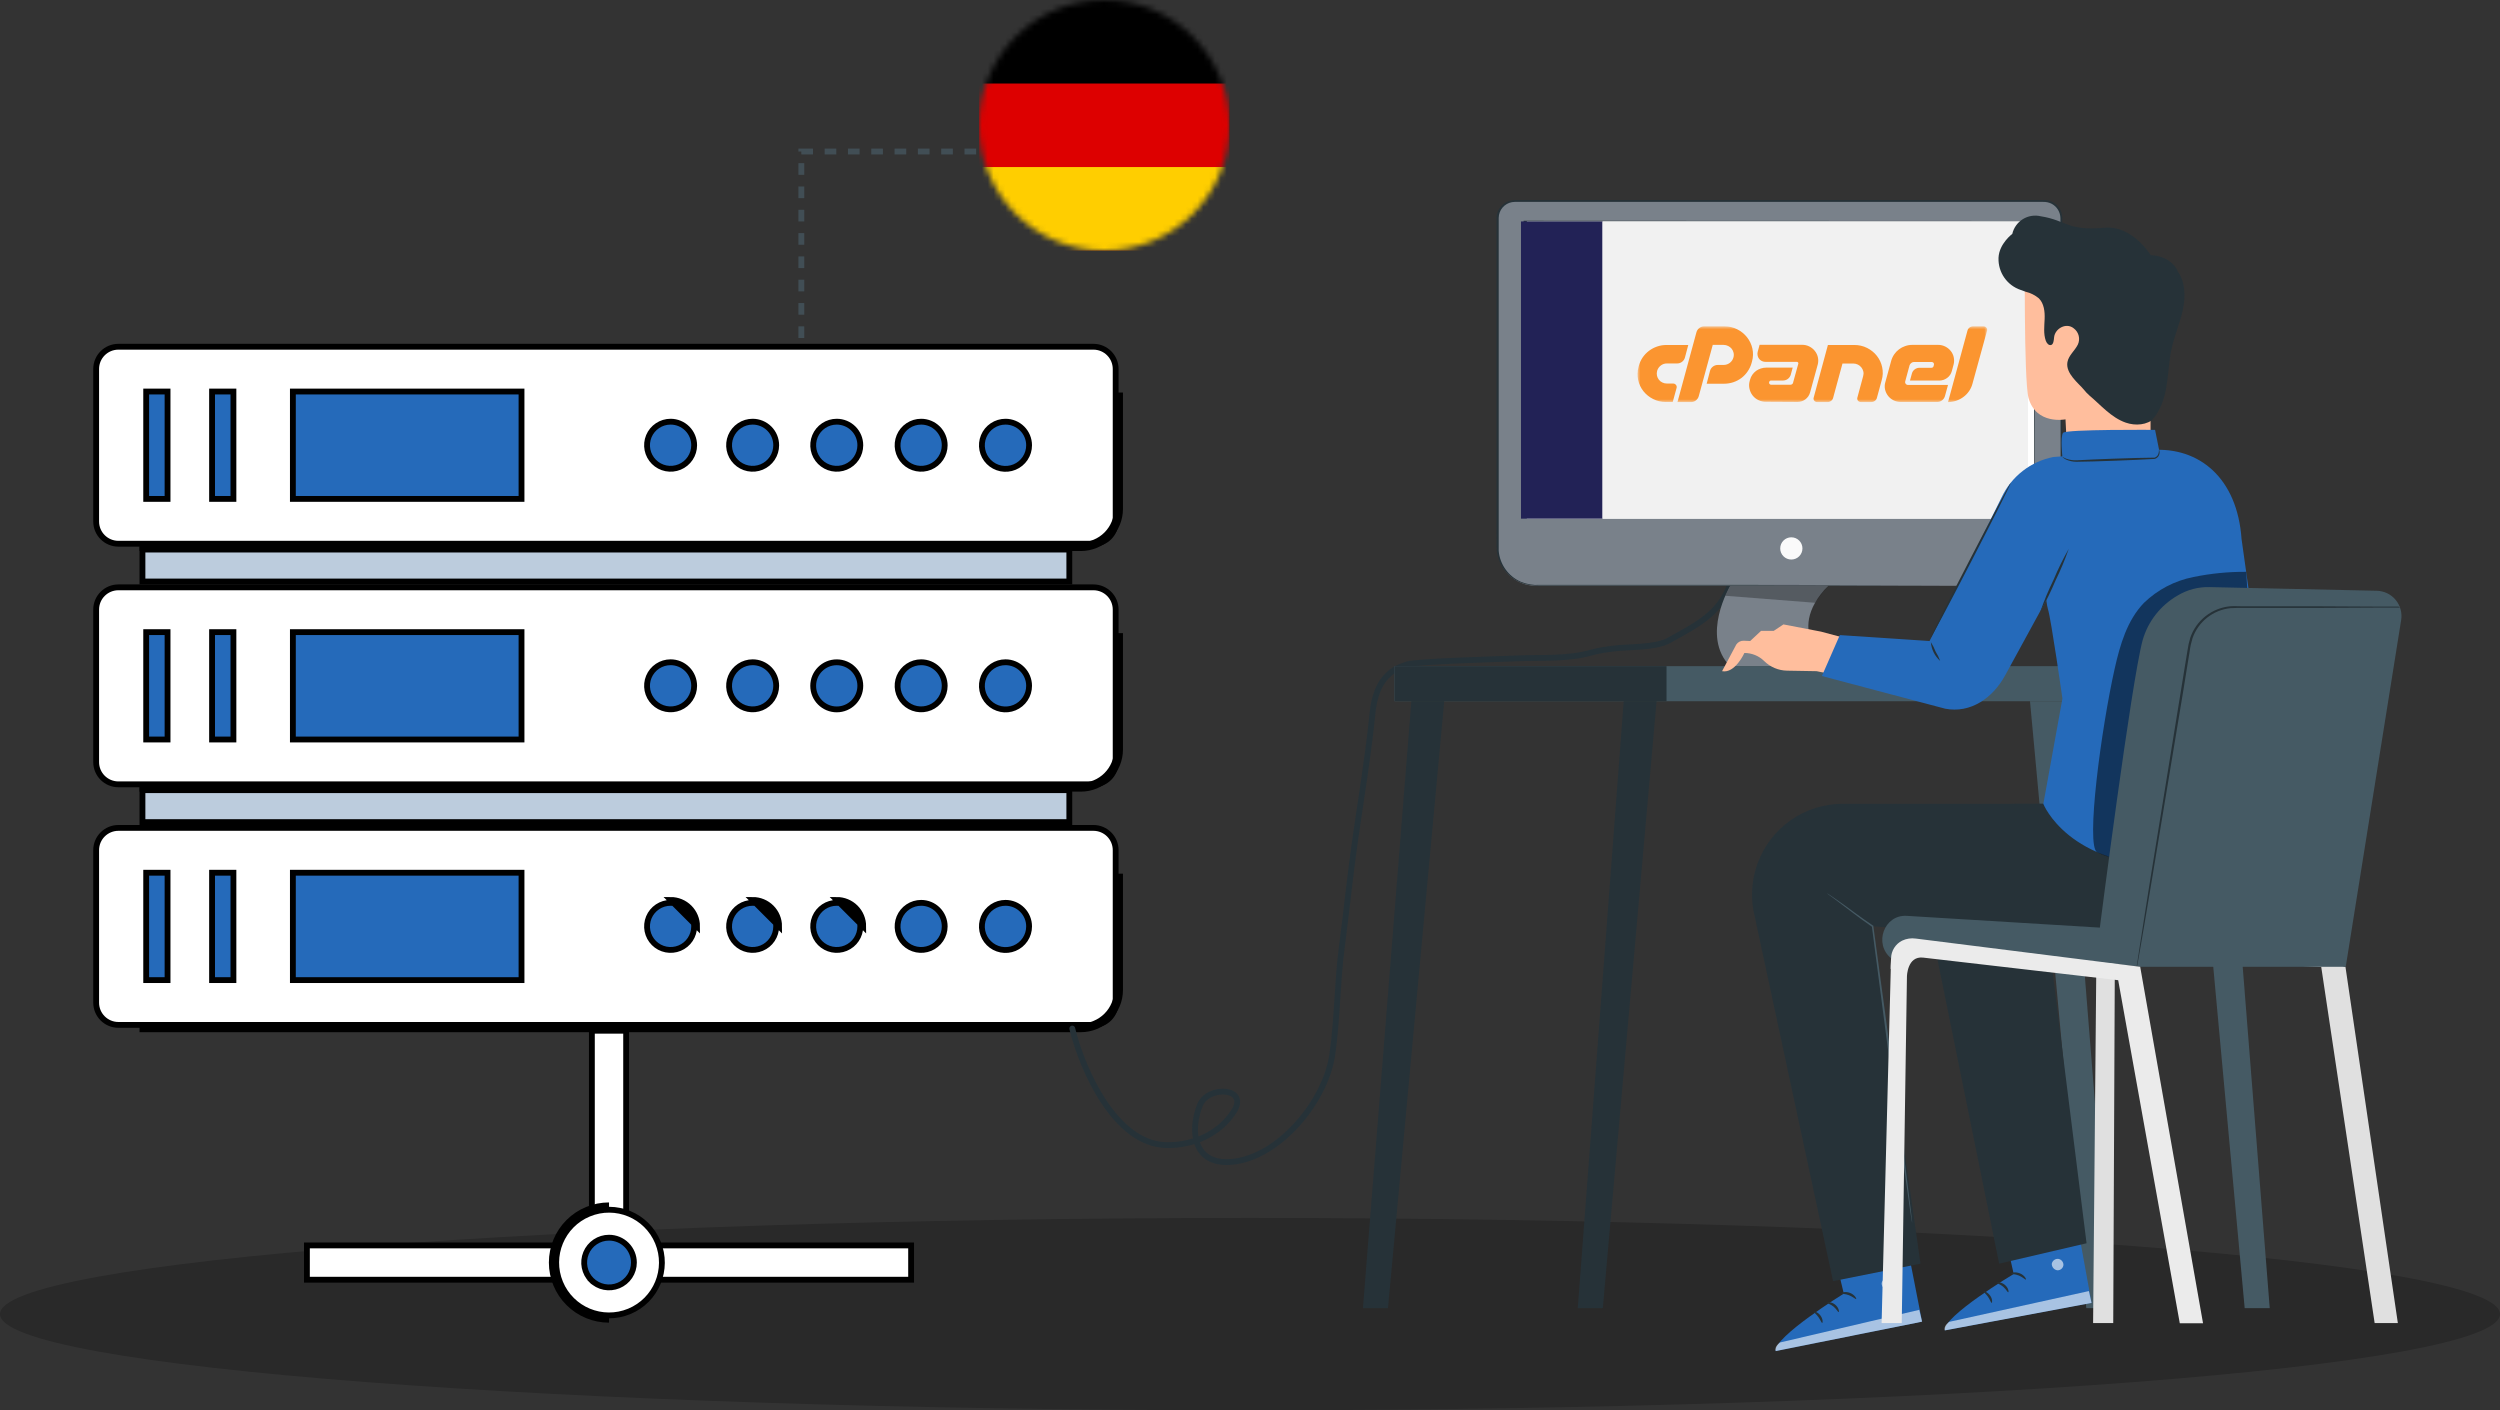<svg xmlns="http://www.w3.org/2000/svg" width="429" height="242" viewBox="0 0 429 242" fill="none"><rect x="0" y="0" width="429" height="242" fill="#333333" stroke="none"/><g clip-path="url(#clip0_54_752)"><path d="M214.5 242C332.965 242 429 234.613 429 225.5C429 216.387 332.965 209 214.5 209C96.035 209 0 216.387 0 225.5C0 234.613 96.035 242 214.5 242Z" fill="black" fill-opacity="0.2"></path><path d="M101.566 216.153V176.874H107.446V216.153H101.566Z" fill="white" stroke="black"></path><path d="M52.666 213.715H156.348V219.599H52.666V213.715Z" fill="white" stroke="black"></path><path d="M112.891 213.187C114.808 217.813 112.61 223.116 107.982 225.033C103.354 226.949 98.049 224.752 96.132 220.126C94.215 215.5 96.413 210.197 101.041 208.281C105.669 206.364 110.974 208.561 112.891 213.187Z" fill="white" stroke="black"></path><path d="M104.507 226.22C101.969 226.22 99.535 225.212 97.74 223.418C95.946 221.624 94.938 219.191 94.938 216.653C94.938 214.116 95.946 211.683 97.74 209.889C99.535 208.095 101.969 207.087 104.507 207.087" stroke="black" stroke-width="1.5" stroke-miterlimit="10"></path><path d="M108.778 216.653C108.778 217.497 108.528 218.322 108.059 219.023C107.59 219.725 106.923 220.271 106.143 220.594C105.364 220.917 104.505 221.002 103.677 220.837C102.85 220.673 102.089 220.266 101.492 219.67C100.895 219.073 100.489 218.313 100.324 217.485C100.16 216.658 100.244 215.8 100.567 215.021C100.89 214.241 101.437 213.575 102.139 213.106C102.841 212.637 103.666 212.387 104.51 212.387C105.642 212.387 106.728 212.837 107.528 213.637C108.328 214.437 108.778 215.522 108.778 216.653Z" fill="#256ABA"></path><path d="M101.492 219.67C102.089 220.266 102.85 220.673 103.677 220.837C104.505 221.002 105.364 220.917 106.143 220.594C106.923 220.271 107.59 219.725 108.059 219.023C108.528 218.322 108.778 217.497 108.778 216.653C108.778 215.522 108.328 214.437 107.528 213.637C106.728 212.837 105.642 212.387 104.51 212.387C103.666 212.387 102.841 212.637 102.139 213.106C101.437 213.575 100.89 214.241 100.567 215.021C100.244 215.8 100.16 216.658 100.324 217.485C100.489 218.313 100.895 219.073 101.492 219.67ZM101.492 219.67L101.139 220.023" stroke="black"></path><path d="M20.318 59.5H187.63C189.739 59.5 191.448 61.209 191.448 63.317V89.489C191.448 91.597 189.739 93.305 187.63 93.305H20.318C18.209 93.305 16.5 91.597 16.5 89.489V63.317C16.5 61.209 18.209 59.5 20.318 59.5Z" fill="white" stroke="black"></path><path d="M24.445 99.787V94.305H183.496V99.787H24.445Z" fill="#BCCCDD" stroke="black"></path><path d="M25.086 85.612V67.187H28.752V85.612H25.086Z" fill="#256ABA" stroke="black"></path><path d="M36.391 85.612V67.187H40.056V85.612H36.391Z" fill="#256ABA" stroke="black"></path><path d="M50.258 85.612V67.187H89.492V85.612H50.258Z" fill="#256ABA" stroke="black"></path><path d="M119.117 76.403C119.117 77.202 118.88 77.983 118.436 78.648C117.992 79.312 117.36 79.83 116.622 80.136C115.883 80.442 115.07 80.522 114.286 80.366C113.501 80.21 112.781 79.825 112.215 79.26C111.65 78.695 111.265 77.975 111.109 77.191C110.953 76.407 111.033 75.595 111.339 74.856C111.645 74.118 112.163 73.487 112.828 73.043C113.493 72.598 114.275 72.361 115.074 72.361C116.147 72.361 117.175 72.787 117.933 73.545C118.692 74.303 119.117 75.331 119.117 76.403Z" fill="#256ABA" stroke="black"></path><path d="M133.196 76.403C133.196 77.202 132.958 77.983 132.514 78.648C132.07 79.312 131.439 79.83 130.7 80.136C129.961 80.442 129.148 80.522 128.364 80.366C127.579 80.21 126.859 79.825 126.294 79.26C125.728 78.695 125.343 77.975 125.187 77.191C125.031 76.407 125.111 75.595 125.417 74.856C125.723 74.118 126.241 73.487 126.906 73.043C127.571 72.598 128.353 72.361 129.152 72.361C130.225 72.361 131.253 72.787 132.011 73.545C132.77 74.303 133.196 75.331 133.196 76.403Z" fill="#256ABA" stroke="black"></path><path d="M147.629 76.403C147.629 77.202 147.392 77.983 146.948 78.648C146.504 79.312 145.872 79.83 145.133 80.136C144.395 80.442 143.582 80.522 142.797 80.366C142.013 80.21 141.293 79.825 140.727 79.26C140.162 78.695 139.777 77.975 139.621 77.191C139.465 76.407 139.545 75.595 139.851 74.856C140.157 74.118 140.675 73.487 141.34 73.043C142.005 72.598 142.786 72.361 143.586 72.361C144.658 72.361 145.687 72.787 146.445 73.545C147.203 74.303 147.629 75.331 147.629 76.403Z" fill="#256ABA" stroke="black"></path><path d="M162.11 76.403C162.11 77.202 161.873 77.983 161.428 78.648C160.984 79.312 160.353 79.83 159.614 80.136C158.875 80.442 158.062 80.522 157.278 80.366C156.493 80.21 155.773 79.825 155.208 79.26C154.642 78.695 154.257 77.975 154.101 77.191C153.945 76.407 154.025 75.595 154.331 74.856C154.637 74.118 155.155 73.487 155.82 73.043C156.485 72.598 157.267 72.361 158.067 72.361C159.139 72.361 160.167 72.787 160.926 73.545C161.684 74.303 162.11 75.331 162.11 76.403Z" fill="#256ABA" stroke="black"></path><path d="M176.592 76.403C176.593 77.204 176.357 77.987 175.912 78.654C175.468 79.32 174.836 79.84 174.096 80.148C173.356 80.455 172.542 80.536 171.756 80.381C170.97 80.225 170.247 79.84 169.68 79.274C169.113 78.708 168.727 77.987 168.57 77.201C168.414 76.416 168.494 75.602 168.8 74.862C169.106 74.122 169.625 73.489 170.291 73.044C170.958 72.599 171.741 72.361 172.542 72.361C173.615 72.361 174.644 72.787 175.404 73.545C176.163 74.303 176.59 75.331 176.592 76.403Z" fill="#256ABA" stroke="black"></path><path d="M23.945 93.805H185.467C187.187 93.805 188.836 93.123 190.052 91.907C191.268 90.692 191.951 89.043 191.951 87.324V67.354" stroke="black" stroke-width="1.5" stroke-miterlimit="10"></path><path d="M20.318 100.787H187.63C189.739 100.787 191.448 102.496 191.448 104.604V130.776C191.448 132.884 189.739 134.593 187.63 134.593H20.318C18.209 134.593 16.5 132.884 16.5 130.776V104.604C16.5 102.496 18.209 100.787 20.318 100.787Z" fill="white" stroke="black"></path><path d="M24.445 141.074V135.593H183.496V141.074H24.445Z" fill="#BCCCDD" stroke="black"></path><path d="M25.086 126.899V108.474H28.752V126.899H25.086Z" fill="#256ABA" stroke="black"></path><path d="M36.391 126.899V108.474H40.056V126.899H36.391Z" fill="#256ABA" stroke="black"></path><path d="M50.258 126.899V108.474H89.492V126.899H50.258Z" fill="#256ABA" stroke="black"></path><path d="M119.117 117.689C119.116 118.488 118.878 119.269 118.433 119.933C117.988 120.597 117.356 121.114 116.617 121.419C115.878 121.724 115.066 121.803 114.282 121.646C113.498 121.49 112.778 121.104 112.213 120.539C111.648 119.973 111.264 119.253 111.108 118.47C110.953 117.686 111.033 116.874 111.34 116.136C111.646 115.397 112.164 114.767 112.829 114.323C113.493 113.879 114.275 113.642 115.074 113.642C115.606 113.642 116.132 113.747 116.623 113.95C117.114 114.154 117.56 114.452 117.935 114.828C118.311 115.204 118.609 115.65 118.811 116.141C119.014 116.632 119.118 117.158 119.117 117.689Z" fill="#256ABA" stroke="black"></path><path d="M133.196 117.689C133.194 118.488 132.956 119.269 132.511 119.933C132.066 120.597 131.434 121.114 130.696 121.419C129.957 121.724 129.144 121.803 128.36 121.646C127.576 121.49 126.856 121.104 126.291 120.539C125.727 119.973 125.342 119.253 125.187 118.47C125.031 117.686 125.112 116.874 125.418 116.136C125.724 115.397 126.242 114.767 126.907 114.323C127.572 113.879 128.353 113.642 129.152 113.642C129.684 113.642 130.21 113.747 130.701 113.95C131.192 114.154 131.638 114.452 132.014 114.828C132.389 115.204 132.687 115.65 132.89 116.141C133.092 116.632 133.196 117.158 133.196 117.689Z" fill="#256ABA"></path><path d="M126.291 120.539C126.856 121.104 127.576 121.49 128.36 121.646C129.144 121.803 129.957 121.724 130.696 121.419C131.434 121.114 132.066 120.597 132.511 119.933C132.956 119.269 133.194 118.488 133.196 117.689C133.196 117.158 133.092 116.632 132.89 116.141C132.687 115.65 132.389 115.204 132.014 114.828C131.638 114.452 131.192 114.154 130.701 113.95C130.21 113.747 129.684 113.642 129.152 113.642C128.353 113.642 127.572 113.879 126.907 114.323C126.242 114.767 125.724 115.397 125.418 116.136C125.112 116.874 125.031 117.686 125.187 118.47C125.342 119.253 125.727 119.973 126.291 120.539ZM126.291 120.539L125.952 120.878" stroke="black"></path><path d="M147.629 117.69C147.629 119.922 145.819 121.732 143.586 121.732C141.353 121.732 139.543 119.922 139.543 117.69C139.543 115.459 141.353 113.649 143.586 113.649C145.819 113.649 147.629 115.459 147.629 117.69Z" fill="#256ABA" stroke="black"></path><path d="M162.11 117.689C162.108 118.488 161.87 119.269 161.425 119.933C160.98 120.597 160.349 121.114 159.61 121.419C158.871 121.724 158.058 121.803 157.274 121.646C156.49 121.49 155.77 121.104 155.205 120.539C154.641 119.973 154.256 119.253 154.101 118.47C153.945 117.686 154.026 116.874 154.332 116.136C154.638 115.397 155.156 114.767 155.821 114.323C156.486 113.879 157.267 113.642 158.067 113.642C158.598 113.642 159.124 113.747 159.615 113.95C160.106 114.154 160.552 114.452 160.928 114.828C161.303 115.204 161.601 115.65 161.804 116.141C162.006 116.632 162.11 117.158 162.11 117.689Z" fill="#256ABA" stroke="black"></path><path d="M176.592 117.69C176.592 118.491 176.355 119.273 175.91 119.939C175.465 120.605 174.832 121.124 174.092 121.43C173.352 121.737 172.538 121.817 171.752 121.661C170.966 121.504 170.245 121.119 169.678 120.553C169.112 119.986 168.726 119.265 168.57 118.48C168.414 117.695 168.494 116.881 168.8 116.141C169.107 115.401 169.626 114.769 170.292 114.324C170.958 113.88 171.741 113.642 172.542 113.642C173.616 113.642 174.646 114.069 175.406 114.828C176.165 115.587 176.592 116.617 176.592 117.69Z" fill="#256ABA" stroke="black"></path><path d="M23.945 135.093H185.467C186.318 135.094 187.161 134.927 187.948 134.602C188.735 134.277 189.45 133.8 190.052 133.199C190.654 132.598 191.132 131.883 191.458 131.097C191.784 130.311 191.951 129.469 191.951 128.618V108.642" stroke="black" stroke-width="1.5" stroke-miterlimit="10"></path><path d="M20.318 142.068H187.63C189.739 142.068 191.448 143.776 191.448 145.884V172.056C191.448 174.164 189.739 175.873 187.63 175.873H20.318C18.209 175.873 16.5 174.164 16.5 172.056V145.884C16.5 143.776 18.209 142.068 20.318 142.068Z" fill="white" stroke="black"></path><path d="M25.086 168.186V149.761H28.752V168.186H25.086Z" fill="#256ABA" stroke="black"></path><path d="M36.391 168.186V149.761H40.056V168.186H36.391Z" fill="#256ABA" stroke="black"></path><path d="M50.258 168.186V149.761H89.492V168.186H50.258Z" fill="#256ABA" stroke="black"></path><path d="M119.117 158.969V158.97C119.117 159.769 118.88 160.55 118.436 161.215C117.992 161.88 117.36 162.398 116.622 162.703C115.883 163.009 115.07 163.089 114.286 162.933C113.501 162.778 112.781 162.393 112.215 161.827C111.65 161.262 111.265 160.542 111.109 159.758C110.953 158.974 111.033 158.162 111.339 157.423C111.645 156.685 112.163 156.054 112.828 155.61C113.493 155.166 114.275 154.928 115.074 154.928C115.605 154.928 116.132 155.032 116.623 155.234C117.114 155.437 117.56 155.735 117.935 156.11C118.311 156.486 118.609 156.931 118.811 157.422C119.014 157.912 119.118 158.438 119.117 158.969ZM115.074 154.428C115.671 154.428 116.262 154.544 116.814 154.772C117.366 155 117.867 155.335 118.289 155.757C118.711 156.178 119.045 156.679 119.273 157.231C119.501 157.782 119.618 158.373 119.617 158.97L115.074 154.428Z" fill="#256ABA" stroke="black"></path><path d="M133.196 158.969V158.97C133.196 159.769 132.958 160.55 132.514 161.215C132.07 161.88 131.439 162.398 130.7 162.703C129.961 163.009 129.148 163.089 128.364 162.933C127.579 162.778 126.859 162.393 126.294 161.827C125.728 161.262 125.343 160.542 125.187 159.758C125.031 158.974 125.111 158.162 125.417 157.423C125.723 156.685 126.241 156.054 126.906 155.61C127.571 155.166 128.353 154.928 129.152 154.928C129.683 154.928 130.21 155.032 130.701 155.234C131.192 155.437 131.638 155.735 132.013 156.11C132.389 156.486 132.687 156.931 132.89 157.422C133.092 157.912 133.196 158.438 133.196 158.969ZM129.152 154.428C129.749 154.428 130.34 154.544 130.892 154.772C131.444 155 131.945 155.335 132.367 155.757C132.789 156.178 133.124 156.679 133.352 157.231C133.58 157.782 133.696 158.373 133.696 158.97L129.152 154.428Z" fill="#256ABA" stroke="black"></path><path d="M147.629 158.969V158.97C147.629 159.769 147.392 160.55 146.948 161.215C146.504 161.88 145.872 162.398 145.133 162.703C144.395 163.009 143.582 163.089 142.797 162.933C142.013 162.778 141.293 162.393 140.727 161.827C140.162 161.262 139.777 160.542 139.621 159.758C139.465 158.974 139.545 158.162 139.851 157.423C140.157 156.685 140.675 156.054 141.34 155.61C142.005 155.166 142.786 154.928 143.586 154.928C144.117 154.928 144.644 155.032 145.135 155.234C145.626 155.437 146.072 155.735 146.447 156.11C146.823 156.486 147.12 156.931 147.323 157.422C147.526 157.912 147.63 158.438 147.629 158.969ZM143.586 154.428C144.183 154.428 144.774 154.544 145.326 154.772C145.877 155 146.378 155.335 146.801 155.757C147.223 156.178 147.557 156.679 147.785 157.231C148.013 157.782 148.13 158.373 148.129 158.97L143.586 154.428Z" fill="#256ABA" stroke="black"></path><path d="M162.11 158.97C162.11 159.769 161.873 160.55 161.428 161.215C160.984 161.88 160.353 162.398 159.614 162.703C158.875 163.009 158.062 163.089 157.278 162.933C156.493 162.778 155.773 162.393 155.208 161.827C154.642 161.262 154.257 160.542 154.101 159.758C153.945 158.974 154.025 158.162 154.331 157.423C154.637 156.685 155.155 156.054 155.82 155.61C156.485 155.166 157.267 154.928 158.067 154.928C159.139 154.928 160.167 155.354 160.926 156.112C161.684 156.87 162.11 157.898 162.11 158.97Z" fill="#256ABA" stroke="black"></path><path d="M176.592 158.97C176.593 159.77 176.357 160.555 175.912 161.221C175.468 161.888 174.836 162.407 174.096 162.715C173.356 163.022 172.542 163.103 171.756 162.948C170.97 162.792 170.247 162.407 169.68 161.841C169.113 161.275 168.727 160.554 168.57 159.769C168.414 158.983 168.494 158.169 168.8 157.429C169.106 156.689 169.625 156.056 170.291 155.611C170.958 155.166 171.741 154.928 172.542 154.928C173.073 154.928 173.601 155.032 174.092 155.234C174.583 155.437 175.03 155.735 175.406 156.11C175.782 156.485 176.08 156.931 176.284 157.422C176.487 157.913 176.592 158.439 176.592 158.97Z" fill="#256ABA" stroke="black"></path><path d="M23.945 176.373H185.467C187.187 176.373 188.836 175.69 190.052 174.474C191.268 173.258 191.951 171.61 191.951 169.891V149.921" stroke="black" stroke-width="1.5" stroke-miterlimit="10"></path><path d="M137.508 58V26H176.508" stroke="#414E55" stroke-dasharray="2 2"></path><path d="M184 176.5C185.747 183.649 191.402 196.302 200.118 196.5C204.674 196.604 209.262 194.599 211.73 190.722C214.367 186.578 207.244 186.195 205.896 189.667C204.032 194.47 205.047 200.044 211.535 199.361C219.612 198.511 227.47 188.922 228.618 181C229.509 174.856 229.443 168.715 230.257 162.528C231.089 156.204 231.702 149.924 232.618 143.611C233.641 136.567 234.801 129.56 235.507 122.5C235.634 121.237 236.007 118 238.007 116C239.193 114.814 240.007 114.5 241.507 114C243.007 113.5 257.169 113.101 260.591 112.972C264.645 112.819 269.118 113.111 273.007 112C274.347 111.617 275.611 111.452 277.007 111.278C279.577 110.957 284.087 111.188 286.396 109.889C291.022 107.287 295.223 105.354 297.007 100" stroke="#263238" stroke-linecap="round"></path><path d="M259.923 34.494H350.757C351.542 34.494 352.295 34.806 352.849 35.361C353.404 35.916 353.716 36.668 353.716 37.453V93.992C353.716 95.723 353.028 97.383 351.805 98.608C350.581 99.832 348.921 100.519 347.19 100.519H263.49C261.764 100.512 260.112 99.821 258.894 98.598C257.676 97.375 256.992 95.719 256.992 93.992V37.453C256.992 36.673 257.3 35.925 257.849 35.37C258.398 34.816 259.143 34.501 259.923 34.494Z" fill="#79818A"></path><path d="M347.189 100.526H347.396C347.534 100.526 347.735 100.526 348.004 100.471C348.796 100.362 349.562 100.111 350.265 99.731C351.411 99.097 352.34 98.133 352.933 96.965C353.313 96.231 353.547 95.431 353.624 94.608C353.68 93.729 353.624 92.775 353.624 91.773C353.624 83.731 353.59 72.115 353.569 57.754C353.569 54.163 353.569 50.406 353.569 46.483C353.569 44.529 353.569 42.531 353.569 40.489V37.412C353.558 36.911 353.415 36.422 353.154 35.994C352.893 35.567 352.523 35.216 352.083 34.978C351.632 34.746 351.131 34.632 350.624 34.646H339.128H325.261H263.502H260.454C260.124 34.628 259.793 34.642 259.465 34.687C258.831 34.798 258.256 35.127 257.838 35.617C257.421 36.106 257.187 36.727 257.177 37.37C257.177 40.074 257.177 42.763 257.177 45.432V61.225C257.177 71.562 257.177 81.525 257.177 91.026C257.177 92.201 257.177 93.404 257.177 94.545C257.278 95.675 257.677 96.758 258.335 97.683C258.992 98.608 259.883 99.341 260.917 99.807C261.941 100.246 263.054 100.437 264.166 100.367H277.252H300.755L334.759 100.423L300.755 100.478H277.252H264.145C262.989 100.55 261.831 100.351 260.765 99.897C259.676 99.41 258.737 98.64 258.045 97.667C257.353 96.695 256.934 95.555 256.831 94.366C256.769 93.169 256.831 92.008 256.797 90.819C256.797 81.318 256.797 71.354 256.797 61.017C256.797 55.855 256.797 50.602 256.797 45.26C256.797 42.59 256.797 39.901 256.797 37.19C256.861 36.507 257.149 35.864 257.615 35.361C258.081 34.857 258.699 34.521 259.375 34.404C259.731 34.34 260.092 34.313 260.454 34.321H263.53H325.289H350.652C351.209 34.304 351.761 34.43 352.256 34.687C352.74 34.953 353.146 35.341 353.432 35.813C353.719 36.285 353.876 36.825 353.887 37.377V40.489C353.887 42.531 353.887 44.529 353.887 46.483C353.887 50.406 353.887 54.163 353.887 57.754C353.887 72.115 353.839 83.731 353.825 91.773C353.825 92.782 353.825 93.722 353.825 94.621C353.752 95.456 353.517 96.269 353.134 97.014C352.521 98.189 351.57 99.152 350.403 99.779C349.691 100.152 348.914 100.387 348.115 100.471C347.807 100.507 347.498 100.525 347.189 100.526Z" fill="#263238"></path><path d="M313.717 100.526H296.912C296.912 100.526 291.748 109.149 296.912 114.355H314.298C314.298 114.355 305.726 108.706 313.717 100.526Z" fill="#79818A"></path><g opacity="0.3"><path d="M296.913 100.526L296.062 102.234L311.464 103.437C312.166 102.43 312.918 101.458 313.718 100.526H296.913Z" fill="black"></path></g><path d="M307.392 96.018C308.446 96.018 309.3 95.164 309.3 94.11C309.3 93.056 308.446 92.201 307.392 92.201C306.339 92.201 305.484 93.056 305.484 94.11C305.484 95.164 306.339 96.018 307.392 96.018Z" fill="#FAFAFA"></path><path d="M349.076 38.131H261.602V88.488H349.076V38.131Z" fill="#FAFAFA"></path><path d="M349.076 88.488C349.076 88.488 349.076 88.177 349.076 87.583C349.076 86.988 349.076 86.096 349.076 84.941C349.076 82.625 349.076 79.23 349.076 74.867C349.076 66.141 349.034 53.571 349 38.138L349.138 38.276L261.67 38.317L261.85 38.138C261.85 55.956 261.85 72.979 261.85 88.488L261.601 88.336L324.508 88.419L342.578 88.461H347.417H348.661H349.09H348.682H347.458H342.674L324.639 88.509L261.615 88.585H261.449V88.412C261.449 72.903 261.449 55.915 261.449 38.062V37.882H261.636L349.103 37.923H349.242V38.062C349.242 53.529 349.186 66.134 349.173 74.874C349.173 79.223 349.173 82.611 349.138 84.921C349.138 86.059 349.138 86.93 349.138 87.534C349.09 88.198 349.076 88.488 349.076 88.488Z" fill="#263238"></path><path d="M389.486 224.481H385.188L375.598 120.329H381.239L389.486 224.481Z" fill="#455A64"></path><path d="M362.31 224.481H358.006L348.348 120.329H353.989L362.31 224.481Z" fill="#455A64"></path><path d="M390.806 120.329H274.13H239.301V114.313H390.806V120.329Z" fill="#455A64"></path><path d="M270.746 224.481H275.044L284.268 120.329H278.627L270.746 224.481Z" fill="#263238"></path><path d="M233.879 224.481H238.177L247.83 120.329H242.189L233.879 224.481Z" fill="#263238"></path><path d="M285.977 114.313H239.301V120.329H285.977V114.313Z" fill="#263238"></path><path d="M339.597 112.516H307.363V114.313H339.597V112.516Z" fill="#263238"></path><path d="M349 38H262V89H349V38Z" fill="white"></path><path d="M275 38H261V89H275V38Z" fill="#222256"></path><path d="M348 38H275V89H348V38Z" fill="#F1F1F1"></path><mask id="mask0_54_752" style="mask-type:luminance" maskUnits="userSpaceOnUse" x="281" y="56" width="60" height="13"><path d="M341 56H281V69H341V56Z" fill="white"></path></mask><g mask="url(#mask0_54_752)"><path d="M285.959 59.2H289.708L289.128 61.378C289.046 61.664 288.872 61.915 288.63 62.094C288.389 62.277 288.091 62.374 287.787 62.369H286.056C285.675 62.362 285.303 62.483 285.002 62.712C284.694 62.946 284.471 63.27 284.364 63.637C284.288 63.908 284.278 64.192 284.337 64.467C284.395 64.716 284.505 64.951 284.66 65.157C284.818 65.361 285.023 65.525 285.259 65.637C285.506 65.757 285.78 65.818 286.056 65.816H287.106C287.299 65.812 287.481 65.9 287.596 66.052C287.719 66.199 287.758 66.396 287.701 66.578L287.04 68.985H285.873C285.109 68.992 284.354 68.816 283.676 68.471C283.027 68.149 282.459 67.691 282.011 67.13C281.57 66.569 281.261 65.918 281.109 65.225C280.946 64.491 280.966 63.73 281.167 63.005L281.234 62.742C281.374 62.23 281.6 61.745 281.902 61.306C282.2 60.88 282.565 60.504 282.984 60.19C283.402 59.876 283.869 59.63 284.368 59.462C284.879 59.287 285.417 59.198 285.959 59.2ZM287.853 69L291.112 57.006C291.193 56.715 291.371 56.459 291.617 56.278C291.858 56.092 292.158 55.994 292.465 56H295.93C296.689 55.996 297.437 56.171 298.112 56.511C299.44 57.172 300.394 58.383 300.71 59.809C300.874 60.542 300.851 61.303 300.644 62.026L300.578 62.27C300.438 62.782 300.213 63.268 299.913 63.709C299.622 64.145 299.261 64.531 298.843 64.852C297.989 65.496 296.942 65.846 295.864 65.846H292.862L293.445 63.618C293.526 63.333 293.699 63.082 293.939 62.902C294.182 62.719 294.48 62.621 294.787 62.624H295.779C296.575 62.622 297.268 62.09 297.459 61.333C297.534 61.073 297.542 60.8 297.482 60.537C297.425 60.287 297.315 60.052 297.159 59.847C296.996 59.647 296.79 59.485 296.556 59.371C296.316 59.25 296.049 59.186 295.779 59.184H293.908L291.501 68.006C291.417 68.29 291.243 68.541 291.003 68.722C290.767 68.904 290.475 69.003 290.174 69H287.853ZM308.538 62.597L308.589 62.418C308.614 62.342 308.598 62.259 308.546 62.197C308.498 62.133 308.422 62.095 308.34 62.094H302.95C302.304 62.097 301.745 61.655 301.612 61.036C301.564 60.828 301.564 60.611 301.612 60.403L301.947 59.169H309.254C309.686 59.163 310.113 59.264 310.495 59.462C310.86 59.647 311.18 59.907 311.432 60.224C311.684 60.543 311.861 60.912 311.949 61.306C312.042 61.721 312.033 62.152 311.922 62.563L310.611 67.343C310.35 68.315 309.448 68.99 308.422 68.981L303.032 68.95C302.135 68.957 301.286 68.551 300.741 67.853C300.483 67.514 300.302 67.124 300.212 66.711C300.111 66.278 300.122 65.828 300.243 65.4L300.309 65.157C300.389 64.855 300.52 64.569 300.698 64.311C300.876 64.058 301.092 63.833 301.34 63.645C301.587 63.467 301.861 63.33 302.153 63.237C302.457 63.134 302.776 63.083 303.098 63.085H307.625L307.294 64.304C307.211 64.588 307.036 64.84 306.796 65.02C306.56 65.2 306.268 65.297 305.968 65.294H303.945C303.77 65.283 303.615 65.403 303.584 65.572C303.548 65.681 303.573 65.801 303.65 65.888C303.721 65.977 303.83 66.028 303.945 66.025H307.212C307.326 66.027 307.436 65.992 307.527 65.926C307.615 65.864 307.675 65.771 307.695 65.667L307.726 65.538L308.538 62.597ZM318.195 59.2C318.964 59.191 319.724 59.368 320.408 59.714C321.059 60.039 321.629 60.503 322.076 61.07C322.522 61.64 322.831 62.301 322.978 63.005C323.14 63.741 323.115 64.505 322.905 65.229L322.076 68.276C322.026 68.486 321.898 68.67 321.718 68.794C321.545 68.924 321.333 68.993 321.116 68.992H319.323C318.912 69 318.611 68.617 318.724 68.231L319.719 64.543C319.796 64.285 319.806 64.011 319.747 63.748C319.689 63.498 319.578 63.262 319.42 63.058C319.088 62.633 318.574 62.382 318.028 62.38H316.169L314.563 68.284C314.51 68.493 314.383 68.677 314.205 68.802C314.025 68.934 313.807 69.003 313.582 69H311.805C311.619 68.998 311.445 68.911 311.335 68.764C311.209 68.617 311.168 68.417 311.226 68.234L313.668 59.2H318.195ZM327.964 62.296C327.835 62.394 327.738 62.526 327.684 62.677L326.937 65.439C326.892 65.584 326.922 65.742 327.019 65.861C327.109 65.984 327.254 66.056 327.408 66.056H334.28L333.747 67.987C333.665 68.272 333.49 68.523 333.249 68.703C333.014 68.886 332.722 68.984 332.421 68.981H326.175C325.743 68.986 325.316 68.888 324.931 68.695C324.564 68.513 324.244 68.252 323.993 67.933C323.744 67.61 323.568 67.239 323.476 66.844C323.384 66.432 323.398 66.004 323.519 65.599L324.53 61.912C324.639 61.518 324.814 61.145 325.047 60.807C325.499 60.144 326.16 59.645 326.93 59.386C327.32 59.249 327.732 59.18 328.147 59.181H332.577C333.01 59.176 333.437 59.277 333.821 59.474C334.186 59.658 334.506 59.918 334.758 60.236C335.011 60.554 335.184 60.926 335.264 61.321C335.353 61.736 335.342 62.165 335.233 62.574L334.933 63.679C334.812 64.151 334.528 64.567 334.128 64.856C333.737 65.152 333.254 65.311 332.759 65.305H327.75L328.081 64.102C328.154 63.816 328.324 63.563 328.563 63.386C328.805 63.203 329.102 63.106 329.407 63.111H331.433C331.609 63.12 331.764 63.002 331.799 62.833L331.865 62.59C331.924 62.354 331.747 62.125 331.499 62.117H328.415C328.248 62.123 328.088 62.187 327.964 62.296ZM334.28 69L337.617 56.732C337.669 56.52 337.794 56.334 337.971 56.202C338.15 56.07 338.368 55.999 338.593 56H340.37C340.568 55.995 340.755 56.083 340.876 56.236C340.997 56.384 341.033 56.582 340.973 56.762L338.484 65.816C338.366 66.279 338.166 66.719 337.893 67.115C337.631 67.497 337.306 67.834 336.932 68.112C336.558 68.393 336.141 68.613 335.696 68.764C335.241 68.92 334.762 69 334.28 69Z" fill="#FB9530"></path></g><path d="M355.228 203.314L358.912 223.58L333.736 228.296C333.432 225.862 345.55 218.616 345.55 218.616L342.661 205.734L355.228 203.314Z" fill="#256ABA"></path><g opacity="0.6"><path d="M353.154 216.016C353.41 216.043 353.647 216.164 353.819 216.356C353.991 216.547 354.086 216.795 354.087 217.053C354.067 217.31 353.951 217.549 353.76 217.723C353.57 217.896 353.321 217.991 353.064 217.986C352.793 217.954 352.544 217.824 352.363 217.62C352.182 217.416 352.082 217.153 352.082 216.88C352.128 216.613 352.277 216.374 352.496 216.215C352.716 216.056 352.989 215.99 353.257 216.03" fill="white"></path></g><g opacity="0.6"><path d="M358.904 223.58L358.455 221.547L334.488 226.83C334.488 226.83 333.458 227.521 333.735 228.296L358.904 223.58Z" fill="white"></path></g><path d="M345.112 218.54C345.112 218.664 345.762 218.602 346.446 218.885C347.13 219.169 347.538 219.625 347.642 219.577C347.745 219.528 347.434 218.837 346.605 218.505C345.775 218.173 345.063 218.429 345.112 218.54Z" fill="#263238"></path><path d="M342.672 220.123C342.672 220.247 343.239 220.358 343.757 220.814C344.276 221.271 344.497 221.782 344.615 221.755C344.732 221.727 344.684 221.022 344.034 220.482C343.384 219.943 342.658 220.005 342.672 220.123Z" fill="#263238"></path><path d="M341.769 223.566C341.887 223.566 341.942 222.93 341.5 222.315C341.057 221.699 340.435 221.54 340.4 221.623C340.366 221.706 340.794 222.031 341.147 222.536C341.5 223.041 341.645 223.58 341.769 223.566Z" fill="#263238"></path><path d="M344.782 215.532C344.851 215.629 345.384 215.359 346.089 215.276C346.794 215.193 347.375 215.311 347.416 215.193C347.458 215.075 346.863 214.73 346.034 214.84C345.204 214.951 344.699 215.442 344.782 215.532Z" fill="#263238"></path><path d="M344.816 212.427C345.252 212.464 345.69 212.38 346.081 212.185C346.52 212.018 346.938 211.8 347.326 211.535C347.554 211.375 347.771 211.199 347.976 211.01C348.104 210.907 348.214 210.783 348.3 210.643C348.372 210.538 348.405 210.412 348.392 210.285C348.379 210.159 348.322 210.041 348.231 209.952C348.15 209.879 348.052 209.827 347.946 209.799C347.841 209.772 347.73 209.769 347.623 209.793C347.462 209.823 347.307 209.874 347.16 209.945C346.904 210.062 346.659 210.201 346.427 210.36C346.038 210.633 345.693 210.964 345.404 211.342C344.927 211.992 344.809 212.489 344.858 212.51C344.906 212.531 345.134 212.102 345.646 211.542C345.942 211.219 346.279 210.935 346.648 210.699C346.868 210.559 347.099 210.439 347.34 210.339C347.595 210.215 347.817 210.173 347.913 210.277C348.01 210.381 347.948 210.339 347.913 210.422C347.85 210.524 347.77 210.615 347.678 210.692C347.478 210.878 347.277 211.051 347.084 211.203C346.728 211.468 346.348 211.699 345.95 211.895C345.562 212.049 345.183 212.227 344.816 212.427Z" fill="#263238"></path><path d="M345.009 212.559C345.182 212.155 345.219 211.706 345.113 211.28C345.052 210.808 344.907 210.351 344.684 209.931C344.553 209.686 344.398 209.455 344.221 209.24C344.122 209.086 343.985 208.96 343.822 208.875C343.66 208.791 343.478 208.749 343.295 208.756C343.184 208.779 343.081 208.833 343 208.913C342.919 208.993 342.863 209.094 342.839 209.205C342.8 209.364 342.784 209.526 342.79 209.689C342.802 209.979 342.855 210.265 342.949 210.54C343.109 211 343.379 211.413 343.737 211.743C344.346 212.303 344.892 212.351 344.892 212.31C344.892 212.268 344.449 212.082 343.952 211.528C343.667 211.207 343.457 210.827 343.336 210.415C343.262 210.178 343.222 209.931 343.219 209.682C343.219 209.406 343.267 209.171 343.371 209.184C343.475 209.198 343.751 209.316 343.89 209.509C344.055 209.706 344.203 209.917 344.332 210.139C344.548 210.518 344.71 210.925 344.816 211.349C344.989 212.082 344.94 212.559 345.009 212.559Z" fill="#263238"></path><path d="M325.866 206.578L329.827 226.795L304.706 231.843C304.374 229.416 316.395 221.983 316.395 221.983L313.333 209.136L325.866 206.578Z" fill="#256ABA"></path><g opacity="0.6"><path d="M323.944 219.335C324.201 219.359 324.439 219.476 324.614 219.665C324.789 219.854 324.887 220.101 324.891 220.358C324.877 220.615 324.764 220.857 324.576 221.034C324.389 221.21 324.14 221.307 323.882 221.305C323.61 221.281 323.356 221.155 323.172 220.953C322.987 220.751 322.886 220.487 322.887 220.213C322.928 219.946 323.072 219.707 323.288 219.545C323.503 219.383 323.774 219.313 324.041 219.349" fill="white"></path></g><g opacity="0.6"><path d="M329.828 226.795L329.344 224.769L305.453 230.37C305.453 230.37 304.43 231.062 304.714 231.843L329.828 226.795Z" fill="white"></path></g><path d="M315.967 221.934C315.967 222.059 316.617 221.99 317.301 222.266C317.986 222.543 318.407 222.958 318.511 222.916C318.615 222.875 318.29 222.177 317.453 221.858C316.617 221.54 315.919 221.831 315.967 221.934Z" fill="#263238"></path><path d="M313.547 223.559C313.547 223.684 314.121 223.781 314.64 224.216C315.158 224.652 315.393 225.177 315.511 225.15C315.628 225.122 315.573 224.41 314.916 223.878C314.259 223.345 313.527 223.442 313.547 223.559Z" fill="#263238"></path><path d="M312.691 227.01C312.801 227.01 312.85 226.367 312.4 225.758C311.951 225.15 311.322 224.998 311.294 225.115C311.267 225.233 311.688 225.509 312.048 226.021C312.407 226.533 312.566 227.024 312.691 227.01Z" fill="#263238"></path><path d="M315.595 218.934C315.664 219.03 316.196 218.754 316.894 218.657C317.592 218.56 318.187 218.657 318.228 218.56C318.27 218.464 317.662 218.111 316.846 218.228C316.03 218.346 315.512 218.851 315.595 218.934Z" fill="#263238"></path><path d="M315.586 215.829C316.021 215.865 316.457 215.776 316.844 215.573C317.282 215.393 317.698 215.16 318.081 214.882C318.307 214.721 318.522 214.545 318.724 214.356C318.849 214.249 318.956 214.123 319.042 213.983C319.113 213.878 319.144 213.751 319.132 213.625C319.119 213.499 319.063 213.381 318.973 213.292C318.894 213.218 318.8 213.165 318.696 213.135C318.593 213.105 318.484 213.099 318.379 213.119C318.217 213.147 318.061 213.201 317.916 213.278C317.663 213.399 317.42 213.54 317.19 213.699C316.805 213.979 316.465 214.315 316.18 214.695C315.71 215.352 315.6 215.85 315.648 215.871C315.697 215.891 315.918 215.456 316.422 214.889C316.717 214.563 317.052 214.275 317.418 214.031C317.64 213.894 317.871 213.771 318.109 213.665C318.358 213.54 318.586 213.492 318.676 213.603C318.766 213.713 318.717 213.658 318.676 213.748C318.613 213.85 318.533 213.941 318.441 214.018C318.257 214.201 318.061 214.372 317.853 214.529C317.504 214.796 317.128 215.027 316.733 215.221C316.339 215.399 315.955 215.602 315.586 215.829Z" fill="#263238"></path><path d="M315.821 215.974C315.983 215.567 316.012 215.12 315.904 214.695C315.835 214.223 315.683 213.766 315.455 213.347C315.321 213.101 315.164 212.87 314.985 212.655C314.882 212.504 314.743 212.381 314.579 212.299C314.416 212.216 314.234 212.177 314.052 212.185C313.941 212.212 313.839 212.268 313.759 212.349C313.678 212.429 313.622 212.531 313.595 212.642C313.572 212.802 313.572 212.965 313.595 213.126C313.608 213.416 313.666 213.703 313.768 213.976C313.93 214.432 314.204 214.841 314.563 215.165C315.185 215.718 315.724 215.76 315.731 215.718C315.738 215.677 315.282 215.497 314.784 214.951C314.494 214.633 314.277 214.255 314.148 213.845C314.071 213.608 314.029 213.361 314.024 213.112C314.024 212.842 314.065 212.607 314.169 212.614C314.273 212.621 314.549 212.745 314.694 212.932C314.861 213.126 315.012 213.335 315.144 213.554C315.363 213.931 315.53 214.336 315.641 214.757C315.752 215.483 315.711 215.967 315.821 215.974Z" fill="#263238"></path><path d="M343.055 216.843L330.764 156.234C330.285 153.548 330.524 150.784 331.456 148.22C332.539 145.208 334.524 142.603 337.142 140.762C339.76 138.92 342.883 137.932 346.083 137.931H380.536L403.044 147.909C403.046 149.834 402.648 151.739 401.878 153.503C401.108 155.267 399.98 156.852 398.568 158.16C397.155 159.467 395.487 160.468 393.668 161.099C391.85 161.73 389.921 161.978 388.002 161.828L351.24 158.944L358.055 213.343L343.055 216.843Z" fill="#263238"></path><path d="M314.555 219.843L300.887 156.234C300.411 153.548 300.65 150.785 301.578 148.22C302.661 145.208 304.647 142.603 307.265 140.762C309.883 138.92 313.005 137.932 316.206 137.931H350.659L373.174 147.909V163.01L321.328 158.944L329.555 216.843L314.555 219.843Z" fill="#263238"></path><path d="M328.124 209.834C328.124 209.834 328.075 209.627 328.006 209.226C327.937 208.825 327.854 208.203 327.743 207.463C327.515 205.907 327.204 203.701 326.817 200.991C326.07 195.459 325.047 187.95 323.914 179.618C322.87 171.618 321.916 164.344 321.211 158.958L321.266 159.055C318.798 157.354 316.925 155.833 315.577 154.844L314.035 153.696C313.845 153.575 313.664 153.439 313.496 153.288L313.648 153.371L314.077 153.634C314.443 153.876 314.982 154.243 315.66 154.727C317.042 155.681 318.943 157.174 321.411 158.834H321.46V158.889C322.185 164.275 323.174 171.542 324.259 179.542C325.352 187.84 326.333 195.445 327.059 200.929C327.398 203.639 327.674 205.845 327.868 207.414C327.951 208.154 328.02 208.742 328.068 209.177C328.107 209.394 328.126 209.614 328.124 209.834Z" fill="#455A64"></path><path d="M295.508 115.176L297.948 110.599C298.089 110.388 298.282 110.217 298.509 110.103C298.735 109.989 298.987 109.936 299.241 109.949L300.333 109.997L302.192 108.262H304.363L306.036 107.149L312.479 108.386L317.788 109.811L314.767 115.812L311.739 115.176L306.651 115.086C305.181 115.06 303.777 114.468 302.732 113.434C301.825 112.545 300.606 112.049 299.337 112.051C299.337 112.051 297.741 115.612 295.508 115.176Z" fill="#FFBE9D"></path><path d="M368.964 46.212L369.054 79.325L354.848 80.016L354.44 71.961C354.44 71.961 349.394 72.964 348.094 68.276C347.265 65.282 347.472 42.153 347.472 42.153L368.964 46.212Z" fill="#FFBE9D"></path><path d="M369.212 72.141C370.726 70.571 371.424 68.386 371.777 66.236C372.129 64.086 372.185 61.887 372.662 59.757C373.153 57.517 374.1 55.401 374.577 53.161C375.054 50.921 375.019 48.418 373.692 46.551C373.692 46.551 372.814 43.985 369.067 43.785C369.067 43.785 365.88 38.627 361.173 39.076C354.778 39.685 354.606 37.804 350.195 37.112C349.676 36.987 349.137 36.966 348.609 37.051C348.082 37.135 347.576 37.323 347.122 37.604C346.667 37.885 346.273 38.253 345.962 38.688C345.65 39.122 345.428 39.614 345.308 40.134C345.308 40.134 343.047 41.814 342.944 44.241V44.303C342.91 45.503 343.263 46.682 343.952 47.664C344.64 48.647 345.627 49.382 346.766 49.759L347.624 50.07C348.45 50.267 349.219 50.652 349.87 51.197C350.762 52.089 350.907 53.472 350.859 54.73C350.81 55.989 350.638 57.289 351.059 58.471C351.204 58.872 351.55 59.315 351.965 59.204C352.38 59.093 352.435 58.388 352.483 57.877C352.628 56.397 354.557 55.27 355.871 56.355C356.285 56.668 356.579 57.113 356.705 57.616C356.831 58.119 356.78 58.651 356.562 59.121C356.064 60.158 354.979 60.974 354.771 62.136C354.419 64.079 356.7 65.78 357.571 66.838C357.868 67.219 358.202 67.571 358.567 67.888C360.454 69.472 362.299 71.671 364.788 72.528C366.447 73.102 368.473 72.957 369.731 71.733" fill="#263238"></path><path d="M352.372 78.419C349.24 80.659 350.526 86.661 350.485 89.807C350.395 96.832 351.058 103.429 351.425 104.528C351.964 106.146 353.913 119.878 353.913 119.878L350.637 137.952C350.637 137.952 354.867 148.746 373.152 148.642L382.263 146.464C384.466 145.937 386.407 144.637 387.733 142.799C389.059 140.962 389.681 138.709 389.487 136.452L387.413 112.175L384.648 92.476C383.922 82.105 377.452 76.635 369.177 77.223L352.372 78.419Z" fill="#256ABA"></path><g opacity="0.5"><path d="M359.877 146.256C357.873 145.219 360.569 125.008 362.898 114.658C363.811 110.62 365.02 106.45 367.889 103.463C370.243 101.182 373.209 99.635 376.427 99.01C379.394 98.401 382.418 98.104 385.448 98.125L388.31 144.106C388.31 144.106 368.484 150.737 359.877 146.256Z" fill="black"></path></g><path d="M352.371 78.419C350.45 78.791 348.644 79.612 347.1 80.813C345.555 82.014 344.316 83.563 343.482 85.334C341.18 90.111 331.108 110.004 331.108 110.004L315.713 108.981L312.637 116.006L333.797 121.613C338.152 122.45 341.954 119.795 344.097 115.868L352.945 99.674L352.371 78.419Z" fill="#256ABA"></path><path d="M353.911 78.419C353.911 78.419 353.524 74.9 354.029 74.27C354.534 73.641 369.811 73.766 369.811 73.766L370.62 77.804L368.919 80.818L354.402 82.084L353.911 78.419Z" fill="#256ABA"></path><path d="M332.94 113.42C332.003 112.595 331.427 111.436 331.336 110.191C331.66 110.699 331.931 111.239 332.145 111.802C332.464 112.313 332.73 112.855 332.94 113.42Z" fill="#263238"></path><path d="M354.998 94.177C354.351 96.04 353.592 97.862 352.723 99.632C351.96 101.452 351.089 103.225 350.117 104.943C350.764 103.08 351.523 101.258 352.391 99.487C353.152 97.666 354.022 95.893 354.998 94.177Z" fill="#263238"></path><path d="M370.492 77.168C370.492 77.168 370.582 77.32 370.582 77.652C370.578 77.9 370.495 78.141 370.345 78.339C370.194 78.537 369.984 78.681 369.745 78.751C368.148 78.848 365.597 78.965 362.673 79.069C360.212 79.159 358 79.221 356.362 79.242C355.71 79.248 355.066 79.109 354.475 78.834C354.06 78.613 353.901 78.405 353.915 78.391C353.929 78.378 354.122 78.537 354.53 78.703C355.118 78.919 355.743 79.015 356.369 78.986C357.959 78.896 360.199 78.799 362.66 78.71C365.563 78.606 368.141 78.544 369.745 78.53C369.934 78.463 370.099 78.343 370.222 78.185C370.344 78.027 370.419 77.837 370.436 77.638C370.499 77.341 370.436 77.168 370.492 77.168Z" fill="#263238"></path><path d="M345.064 82.831C345.154 82.872 342.126 88.894 338.303 96.279C334.481 103.664 331.314 109.617 331.225 109.568C331.135 109.52 334.163 103.498 337.985 96.113C341.808 88.728 344.974 82.782 345.064 82.831Z" fill="#263238"></path><path d="M359.722 166.232L359.176 227.037H362.632L362.895 167.442C362.895 167.442 363.068 164.718 365.142 164.538C367.215 164.358 398.323 165.921 398.323 165.921L407.489 227.037H411.471L402.484 165.928C402.484 165.928 376.361 157.091 363.379 159.815C363.379 159.815 360.261 159.242 360.088 161.634C359.915 164.026 359.722 166.232 359.722 166.232Z" fill="#E0E0E0"></path><path d="M360.331 159.179C360.331 159.179 365.737 117.001 367.679 109.852C368.606 106.618 370.756 103.873 373.673 102.198C375.323 101.199 377.226 100.695 379.155 100.746L407.85 101.375C408.469 101.388 409.078 101.534 409.637 101.802C410.195 102.07 410.689 102.455 411.086 102.931C411.483 103.407 411.774 103.962 411.938 104.56C412.102 105.157 412.137 105.783 412.039 106.395L402.527 165.9C391.971 165.9 367.271 165.9 367.271 165.9C367.271 165.9 333.475 162.215 328.283 161.987C325.041 161.841 324.827 163.093 324.523 164.448C321.481 161.987 323.299 156.918 327.205 157.16L360.331 159.179Z" fill="#455A64"></path><path d="M411.835 104.265C411.755 104.274 411.674 104.274 411.593 104.265H410.867H408.102L397.878 104.321H390.813H384.82C384.129 104.321 383.437 104.321 382.746 104.362C381.286 104.513 379.898 105.078 378.746 105.989C377.594 106.9 376.726 108.12 376.241 109.506C376.012 110.244 375.847 111.001 375.75 111.767C375.626 112.549 375.495 113.337 375.363 114.125C375.105 115.711 374.845 117.324 374.582 118.965C372.432 131.957 370.483 143.719 369.052 152.258C368.361 156.504 367.745 159.94 367.345 162.346C367.137 163.515 366.971 164.421 366.861 165.112C366.805 165.409 366.757 165.644 366.722 165.803C366.716 165.884 366.697 165.963 366.667 166.038C366.658 165.958 366.658 165.877 366.667 165.796C366.667 165.617 366.722 165.382 366.764 165.105C366.868 164.455 367.006 163.535 367.186 162.339C367.566 159.926 368.105 156.483 368.775 152.23C370.158 143.691 372.073 131.923 374.181 118.917C374.449 117.294 374.711 115.681 374.969 114.077C375.101 113.282 375.232 112.5 375.356 111.719C375.459 110.932 375.628 110.155 375.861 109.396C376.369 107.946 377.28 106.671 378.487 105.722C379.695 104.772 381.149 104.188 382.677 104.037C383.41 103.982 384.108 104.037 384.799 104.037H390.793H397.858L408.082 104.092H410.847H411.573L411.835 104.265Z" fill="#263238"></path><path d="M324.459 166.232L322.883 227.037H326.339L327.231 167.573C327.231 167.573 327.272 164.026 329.996 164.324C332.07 164.552 363.482 168.203 363.482 168.203L374.051 227.072H378.04L367.256 165.9L328.759 161.06C327.958 160.943 327.14 161.066 326.408 161.413C325.844 161.697 325.368 162.132 325.032 162.668C324.697 163.204 324.516 163.823 324.507 164.455C324.341 166.841 324.459 166.232 324.459 166.232Z" fill="#EBEBEB"></path><mask id="mask1_54_752" style="mask-type:luminance" maskUnits="userSpaceOnUse" x="168" y="0" width="43" height="43"><path d="M211 21.5C211 9.626 201.374 0 189.5 0C177.626 0 168 9.626 168 21.5C168 33.374 177.626 43 189.5 43C201.374 43 211 33.374 211 21.5Z" fill="white"></path></mask><g mask="url(#mask1_54_752)"><path d="M211 0H168V43H211V0Z" fill="black"></path><path d="M211 14.333H168V43H211V14.333Z" fill="#DD0000"></path><path d="M211 28.667H168V43H211V28.667Z" fill="#FFCE00"></path></g></g><defs><clipPath id="clip0_54_752"><rect width="429" height="242" fill="white"></rect></clipPath></defs></svg>